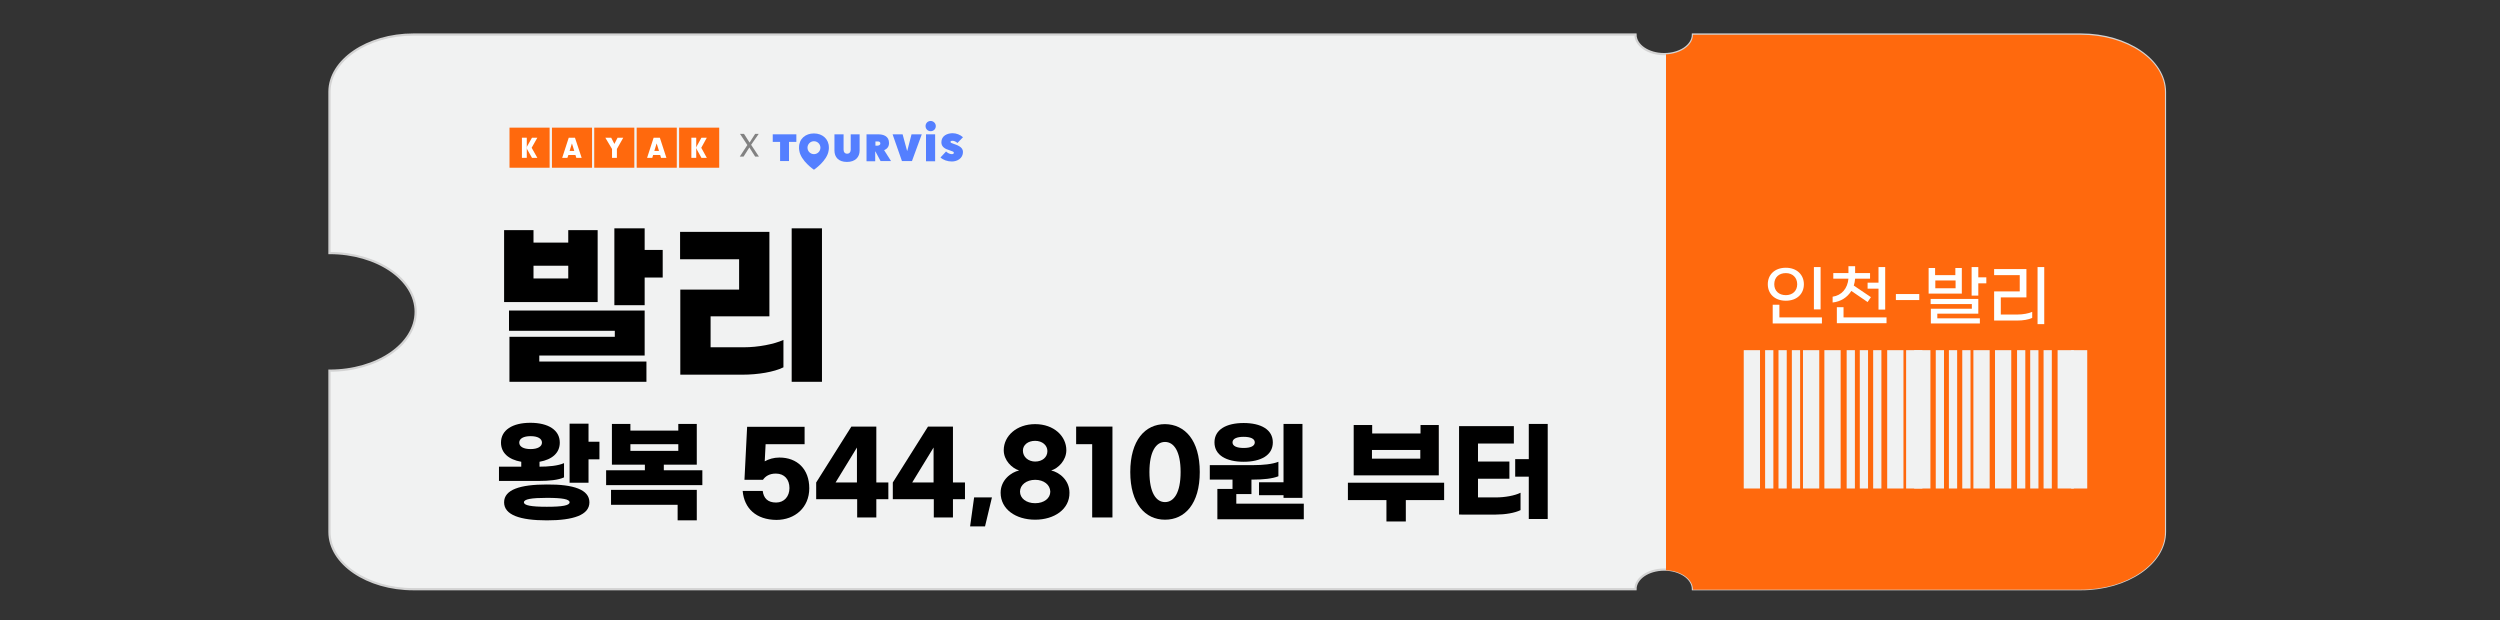 <?xml version="1.0" encoding="UTF-8" standalone="no"?><svg xmlns="http://www.w3.org/2000/svg" xmlns:xlink="http://www.w3.org/1999/xlink" height="278.5px" id="레이어_1" style="" version="1.1" viewBox="0 0 1122.3 278.5" width="1122.3px" x="0px" xml:space="preserve" y="0px">
<rect x="0" y="0" width="1122.3" height="278.5" fill="#333333" stroke="none"/>
<style type="text/css">
	.st0{clip-path:url(#SVGID_00000143598877138013501690000006809480613126693513_);fill:#2E4162;}
	.st1{fill:#2E4162;}
	.st2{fill:#FFFFFF;}
	.st3{fill:#F1F2F2;stroke:#D3D3D3;stroke-miterlimit:10;}
	.st4{fill:#FF690D;}
	.st5{fill:#F1F2F2;}
	.st6{fill:#547FFF;}
	.st7{clip-path:url(#SVGID_00000139256034801732712270000016952412912194284942_);fill:#547FFF;}
	.st8{clip-path:url(#SVGID_00000162337275994430118830000006369163171302668712_);fill:#547FFF;}
	.st9{clip-path:url(#SVGID_00000089572601376792850170000005350826058189092751_);fill:#547FFF;}
	.st10{clip-path:url(#SVGID_00000043450320626797140500000016460622767629993385_);fill:#547FFF;}
	.st11{clip-path:url(#SVGID_00000083087584922815817360000007247796581501448582_);fill:#547FFF;}
	.st12{clip-path:url(#SVGID_00000176034395433502809370000002022155096795603078_);fill:#547FFF;}
	.st13{clip-path:url(#SVGID_00000106131951209850777250000001109467416035215243_);fill:#547FFF;}
	.st14{fill:#828282;}
	.st15{fill:#FDFFFF;}
</style>
<g>
	<g>
		<defs>
			<rect height="46.1" id="SVGID_1_" width="287.4" x="417.4" y="-872.5"/>
		</defs>
		<clipPath id="SVGID_00000111183966110711616100000001582323566043229882_">
			<use style="overflow:visible;" xlink:href="#SVGID_1_"/>
		</clipPath>
		<path d="M692.7-849.9    l12.2-22.5h-25.5v46h25.5L692.7-849.9z M417.4-872.5l13.7,22.2l-13.7,23.8h27.5v-46H417.4z M444.9-872.5v46h234.5v-46H444.9z" style="clip-path:url(#SVGID_00000111183966110711616100000001582323566043229882_);fill:#2E4162;"/>
	</g>
</g>
<path class="st1" d="M457.1-910.3c-3.7,0-6.2,2.6-6.2,6h3.8c0-1.3,0.9-2.6,2.4-2.6c1.7,0,2.4,0.9,2.4,2.1c0,1-0.5,2.1-2.6,4.3  l-5.7,5.9v2.2h12.4v-3.3h-6.7l2.5-2.6c3-3.1,3.9-4.7,3.9-6.5C463.3-908,461-910.3,457.1-910.3z"/>
<path class="st1" d="M472.8-906.9c1.7,0,3,1.8,3,5.7s-1.3,5.7-3,5.7s-3-1.8-3-5.7C469.8-905.1,471.1-906.9,472.8-906.9z   M472.8-910.3c-3.8,0-6.6,3-6.6,9.1s2.9,9.1,6.6,9.1c3.8,0,6.6-3,6.6-9.1S476.5-910.3,472.8-910.3z"/>
<path class="st1" d="M487.9-910.3c-3.7,0-6.2,2.6-6.2,6h3.8c0-1.3,0.9-2.6,2.4-2.6c1.7,0,2.4,0.9,2.4,2.1c0,1-0.5,2.1-2.6,4.3  l-5.7,5.9v2.2h12.4v-3.3h-6.7l2.5-2.6c3-3.1,3.9-4.7,3.9-6.5C494.1-908,491.8-910.3,487.9-910.3z"/>
<path class="st1" d="M503.1-910.3c-3.6,0-6,2.4-6,5.7h3.8c0-1.2,0.7-2.4,2.2-2.4c1.4,0,2.3,0.8,2.3,2.1s-0.9,2.2-2.5,2.2h-1.7v3.1  h1.7c1.8,0,3,0.8,3,2.2c0,1.3-1.1,2.1-2.7,2.1s-2.5-0.8-2.6-2.2h-3.8c0.3,3.3,2.6,5.5,6.4,5.5c3.6,0,6.4-2.1,6.4-5.4  c0-2.2-1.8-3.6-3.4-3.9c1.4-0.3,2.9-1.7,2.9-3.7C509.2-908.2,506.7-910.3,503.1-910.3z"/>
<path class="st1" d="M514.4-896.6c-1.2,0-2.1,0.9-2.1,2.1c0,1.2,0.9,2.1,2.1,2.1c1.2,0,2.1-0.9,2.1-2.1  C516.6-895.7,515.7-896.6,514.4-896.6z"/>
<path class="st1" d="M525.9-906.9c1.7,0,3,1.8,3,5.7s-1.3,5.7-3,5.7s-3-1.8-3-5.7C522.9-905.1,524.2-906.9,525.9-906.9z   M525.9-910.3c-3.8,0-6.6,3-6.6,9.1s2.9,9.1,6.6,9.1s6.6-3,6.6-9.1S529.7-910.3,525.9-910.3z"/>
<path class="st1" d="M538.5-899.2l4.1-6.7v6.7H538.5z M542.5-892.5h3.7v-3.5h2.3v-3.2h-2.3v-10.7h-4.7l-6.7,10.7v3.2h7.8v3.5H542.5z  "/>
<path class="st1" d="M552.9-896.6c-1.2,0-2.1,0.9-2.1,2.1c0,1.2,0.9,2.1,2.1,2.1c1.2,0,2.1-0.9,2.1-2.1  C555-895.7,554.1-896.6,552.9-896.6z"/>
<path class="st1" d="M564.3-906.9c1.7,0,3,1.8,3,5.7s-1.3,5.7-3,5.7s-3-1.8-3-5.7C561.3-905.1,562.6-906.9,564.3-906.9z   M564.3-910.3c-3.8,0-6.6,3-6.6,9.1s2.9,9.1,6.6,9.1c3.8,0,6.6-3,6.6-9.1C570.9-907.3,568.1-910.3,564.3-910.3z"/>
<polygon class="st1" points="580.2,-909.9 573.3,-909.9 573.3,-906.5 576.4,-906.5 576.4,-892.5 580.2,-892.5 "/>
<rect class="st1" height="3.2" width="8.2" x="591.4" y="-902.4"/>
<path class="st1" d="M615.6-906.9c1.7,0,3,1.8,3,5.7s-1.3,5.7-3,5.7s-3-1.8-3-5.7C612.7-905.1,613.9-906.9,615.6-906.9z   M615.6-910.3c-3.8,0-6.6,3-6.6,9.1s2.9,9.1,6.6,9.1s6.6-3,6.6-9.1C622.3-907.3,619.4-910.3,615.6-910.3z"/>
<path class="st1" d="M628.2-899.2l4.1-6.7v6.7H628.2z M632.3-892.5h3.7v-3.5h2.3v-3.2H636v-10.7h-4.7l-6.7,10.7v3.2h7.8v3.5H632.3z"/>
<path class="st1" d="M642.6-896.6c-1.2,0-2.1,0.9-2.1,2.1c0,1.2,0.9,2.1,2.1,2.1c1.2,0,2.1-0.9,2.1-2.1  C644.7-895.7,643.8-896.6,642.6-896.6z"/>
<polygon class="st1" points="654.1,-909.9 647.2,-909.9 647.2,-906.5 650.3,-906.5 650.3,-892.5 654.1,-892.5 "/>
<path class="st1" d="M664.8-895.4c-1.7,0-2.8-1.2-2.8-2.8s1.1-2.8,2.8-2.8s2.8,1.2,2.8,2.8S666.5-895.4,664.8-895.4z M664.8-892.1  c3.6,0,6.6-2.5,6.6-6.1c0-3.5-2.8-5.9-6.2-5.9c-0.2,0-0.4,0-0.5,0.1l3.9-5.9h-4.4l-4.5,7.1c-1,1.6-1.6,2.9-1.6,4.6  C658.2-894.5,661.2-892.1,664.8-892.1z"/>
<path class="st2" d="M465-843.7V-856h3.4v-1.9H463v16.1h2.6c1.2,0,2.4-0.2,3.3-0.6v-1.9c-0.8,0.4-1.9,0.6-2.9,0.6L465-843.7  L465-843.7z M458.8-843.7V-856h3.3v-1.9h-5.3v16.1h2.3c1,0,2.3-0.1,3.1-0.4v-1.8c-0.7,0.3-1.7,0.4-2.5,0.4h-0.9V-843.7z   M474.7-851.4h-2.4v-7.2h-2v17.8h2v-8.6h2.4V-851.4z"/>
<path class="st2" d="M486.6-846.8l-2.1-0.3c-0.6,2.7-4,4.3-7.5,4.3v1.8c2.9,0,5.9-0.9,7.7-2.6l7.9,2.9l0.7-1.8l-7.5-2.5  C486.2-845.6,486.4-846.2,486.6-846.8z M476.2-849.9v1.7H494v-1.7H476.2z M492.9-853.4h-5.4v-3.3h5.1v-1.7h-7.2v6.7h7.4v-1.7H492.9z   M484.4-853.4h-5.1v-3.3h5.1v-1.7h-7.2v6.7h7.1v-1.7H484.4z"/>
<path class="st2" d="M499.5-845.9h-2.1v4.9h15.3v-1.8h-13.3v-3.1H499.5z M502.2-852.6c2,0,3.3,0.9,3.3,2.1c0,1.2-1.3,2.1-3.3,2.1  s-3.3-0.9-3.3-2.1C498.9-851.8,500.2-852.6,502.2-852.6z M502.2-846.9c3,0,5.2-1.3,5.2-3.6s-2.3-3.6-5.2-3.6s-5.3,1.3-5.3,3.6  C496.9-848.2,499.2-846.9,502.2-846.9z M512.3-853.7v-4.9h-2.1v13.3h2.1v-6.5h2.5v-2h-2.5V-853.7z M508.2-856.9h-5v-2h-2.1v2h-5v1.7  h12.1V-856.9z"/>
<path class="st2" d="M525.4-845.1h11.2v2.5h-11.2V-845.1z M523.3-841h15.3v-5.7h-15.3V-841z M525.4-855.1h11.1v1.9h-11.1V-855.1z   M532-849.9v-1.7h6.6v-6.9h-2v1.9h-11.1v-1.9h-2v6.9h6.6v1.7h-7.9v1.6H540v-1.6H532z"/>
<path class="st2" d="M548.2-843.5c-1.9,0-3.3-1.9-3.3-6.4s1.4-6.4,3.3-6.4c1.9,0,3.3,1.9,3.3,6.4  C551.6-845.4,550.1-843.5,548.2-843.5z M548.2-841.6c3.1,0,5.4-2.6,5.4-8.3s-2.2-8.3-5.4-8.3s-5.4,2.6-5.4,8.3  S545.1-841.6,548.2-841.6z M556.6-840.8h2.1v-17.8h-2.1V-840.8z"/>
<path class="st2" d="M565.8-842.9v-3.9h-2.1v5.8h15.5v-1.9L565.8-842.9L565.8-842.9z M570.8-850.3h-5.9v-6h5.9V-850.3z M572.9-858.2  h-10v9.6h10V-858.2z M576.8-845.4h2v-13.2h-2v2h-2.9v1.8h2.9v2.5h-2.9v1.8h2.9V-845.4z"/>
<path class="st2" d="M591.2-843.8h13.3v-4.2h-15.3v1.5h13.3v1.2h-13.3v4.2h15.6v-1.5h-13.6V-843.8z M597.9-851.1v-1.6h6.8v-1.6  h-13.4v-2.5h13.2v-1.6h-15.2v5.7h6.6v1.6H588v1.6h17.8v-1.6L597.9-851.1L597.9-851.1z"/>
<path class="st2" d="M613.9-843.5c-1.9,0-3.2-1.9-3.2-6.4s1.4-6.4,3.2-6.4s3.2,1.9,3.2,6.4C617.1-845.4,615.7-843.5,613.9-843.5z   M613.9-858.2c-3.1,0-5.3,2.6-5.3,8.3s2.2,8.3,5.3,8.3s5.3-2.6,5.3-8.3S617-858.2,613.9-858.2z M626.6-851.4h-2.5v-7.2H622v17.8h2.1  v-8.6h2.5V-851.4z"/>
<path class="st2" d="M631.1-852.8c0-2.2,2.3-3.6,5.8-3.6s5.9,1.4,5.9,3.6c0,2.1-2.3,3.6-5.9,3.6  C633.4-849.2,631.1-850.7,631.1-852.8z M638-843.6v-3.8c4.2-0.3,7-2.4,7-5.4c0-3.3-3.2-5.5-8-5.5s-8,2.2-8,5.5c0,3,2.7,5.1,7,5.4  v3.8h-7.8v1.9H646v-1.9H638z"/>
<path class="st2" d="M649.3-841h15.6v-1.8h-13.5v-3.5h-2.1V-841z M648.1-847.9h17.8v-1.8h-17.8V-847.9z M649.4-851.7h15.4v-1.8  h-13.3v-5.1h-2.1L649.4-851.7L649.4-851.7z"/>
<path class="st3" d="M934.2,15.5H760c0,4.9-5.8,8.8-12.9,8.8s-12.9-3.9-12.9-8.8H185.6c-20.7,0-37.7,11.6-37.7,25.7v72.4  c21.4,0,38.7,11.8,38.7,26.4s-17.3,26.4-38.7,26.4v72.4c0,14.2,17,25.7,37.7,25.7h548.6c0-4.9,5.8-8.8,12.9-8.8s12.9,3.9,12.9,8.8  h174.2c20.7,0,37.7-11.6,37.7-25.7V41.3C971.9,27.1,954.9,15.5,934.2,15.5z"/>
<g>
	<path class="st4" d="M760,264.7h174.2c20.7,0,37.7-11.6,37.7-25.7V41.3c0-14.2-17-25.7-37.7-25.7H760c0,4.7-5.4,8.5-12.1,8.8V256   C754.7,256.2,760,260,760,264.7z"/>
</g>
<g>
	<rect class="st5" height="62.1" width="7.3" x="782.8" y="157.2"/>
	<rect class="st5" height="62.1" width="3.7" x="792.4" y="157.2"/>
	<rect class="st5" height="62.1" width="3.7" x="798.4" y="157.2"/>
	<rect class="st5" height="62.1" width="3.7" x="804.4" y="157.2"/>
	<rect class="st5" height="62.1" width="3.7" x="829" y="157.2"/>
	<rect class="st5" height="62.1" width="3.7" x="834.9" y="157.2"/>
	<rect class="st5" height="62.1" width="3.7" x="840.9" y="157.2"/>
	<rect class="st5" height="62.1" width="7.3" x="809.4" y="157.2"/>
	<rect class="st5" height="62.1" width="7.3" x="819" y="157.2"/>
	<rect class="st5" height="62.1" width="7.3" x="847.2" y="157.2"/>
	<rect class="st5" height="62.1" width="7.3" x="855.7" y="157.2"/>
	<rect class="st5" height="62.1" width="7.3" x="859.3" y="157.2"/>
	<rect class="st5" height="62.1" width="3.7" x="869" y="157.2"/>
	<rect class="st5" height="62.1" width="3.7" x="874.9" y="157.2"/>
	<rect class="st5" height="62.1" width="3.7" x="880.9" y="157.2"/>
	<rect class="st5" height="62.1" width="3.7" x="905.5" y="157.2"/>
	<rect class="st5" height="62.1" width="3.7" x="911.4" y="157.2"/>
	<rect class="st5" height="62.1" width="3.7" x="917.4" y="157.2"/>
	<rect class="st5" height="62.1" width="7.3" x="885.9" y="157.2"/>
	<rect class="st5" height="62.1" width="7.3" x="895.6" y="157.2"/>
	<rect class="st5" height="62.1" width="7.3" x="923.7" y="157.2"/>
	<rect class="st5" height="62.1" width="7.2" x="929.8" y="157.2"/>
</g>
<g>
	<polygon class="st6" points="346.9,60.3 346.9,63.7 350.2,63.7 350.2,72.3 354.2,72.3 354.2,63.7 357.5,63.7 357.5,60.3  "/>
	<g>
		<g>
			<defs>
				<rect height="22" id="SVGID_00000174582458411284966330000015362169881877176485_" width="85.4" x="346.9" y="54.3"/>
			</defs>
			<clipPath id="SVGID_00000089565196019510642640000007753644368649315228_">
				<use style="overflow:visible;" xlink:href="#SVGID_00000174582458411284966330000015362169881877176485_"/>
			</clipPath>
			<path d="M381.9,67.2     c0,1.1-0.6,1.8-1.6,1.8s-1.6-0.7-1.6-1.8v-6.9h-4.1v7.3c0,2.9,1.8,5.1,5.6,5.1c3.8,0,5.7-2.2,5.7-5.1v-7.3h-4V67.2z" style="clip-path:url(#SVGID_00000089565196019510642640000007753644368649315228_);fill:#547FFF;"/>
		</g>
		<g>
			<defs>
				<rect height="22" id="SVGID_00000172398553097113531980000016035212577669418135_" width="85.4" x="346.9" y="54.3"/>
			</defs>
			<clipPath id="SVGID_00000137132947884079421440000007937403672385140898_">
				<use style="overflow:visible;" xlink:href="#SVGID_00000172398553097113531980000016035212577669418135_"/>
			</clipPath>
			<path d="M399.1,64.2     c0-3.1-2.5-3.9-4.9-3.9H389v12.1h3.9V68h0.1l2.3,4.3h4.7l-3.1-4.9C398.4,66.8,399.1,65.7,399.1,64.2 M393.8,65.4H393v-1.9h1     c0.5,0,1.2,0.1,1.2,0.9C395.2,65.2,394.3,65.4,393.8,65.4" style="clip-path:url(#SVGID_00000137132947884079421440000007937403672385140898_);fill:#547FFF;"/>
		</g>
		<g>
			<defs>
				<rect height="22" id="SVGID_00000064326883374048616530000008139786259793181582_" width="85.4" x="346.9" y="54.3"/>
			</defs>
			<clipPath id="SVGID_00000046308125130987438310000004629805443057330323_">
				<use style="overflow:visible;" xlink:href="#SVGID_00000064326883374048616530000008139786259793181582_"/>
			</clipPath>
			<polygon points="407.3,67.7      407.2,67.7 405.2,60.3 400.7,60.3 404.9,72.3 409.4,72.3 413.8,60.3 409.2,60.3    " style="clip-path:url(#SVGID_00000046308125130987438310000004629805443057330323_);fill:#547FFF;"/>
		</g>
		<g>
			<defs>
				<rect height="22" id="SVGID_00000061473685605952975770000011609171540233063844_" width="85.4" x="346.9" y="54.3"/>
			</defs>
			<clipPath id="SVGID_00000182502142999939002810000011333516888191799680_">
				<use style="overflow:visible;" xlink:href="#SVGID_00000061473685605952975770000011609171540233063844_"/>
			</clipPath>
			<path d="M427.9,64.5     c-0.8-0.3-1.2-0.4-1.2-0.8c0-0.4,0.4-0.5,1-0.5s1.5,0.4,2.1,1l2.5-2.6c-1.2-1.1-3-1.8-4.6-1.8c-2.4,0-5.1,1.1-5.1,4.1     c0,2.1,1.8,3,3.5,3.5c1.7,0.6,2.1,0.7,2.1,1.2c0,0.4-0.4,0.6-0.9,0.6c-1,0-2-0.6-2.6-1.2l-2.5,2.7c1.2,1.1,3.1,1.8,5.1,1.8     c2.4,0,5-1.4,5-4.3C432.3,65.9,429.6,65.1,427.9,64.5" style="clip-path:url(#SVGID_00000182502142999939002810000011333516888191799680_);fill:#547FFF;"/>
		</g>
		<g>
			<defs>
				<rect height="22" id="SVGID_00000102507363326302052380000001824103261888785078_" width="85.4" x="346.9" y="54.3"/>
			</defs>
			<clipPath id="SVGID_00000144338610842430526680000006924647353058175150_">
				<use style="overflow:visible;" xlink:href="#SVGID_00000102507363326302052380000001824103261888785078_"/>
			</clipPath>
			
				<rect height="12.1" style="clip-path:url(#SVGID_00000144338610842430526680000006924647353058175150_);fill:#547FFF;" width="4.1" x="415.7" y="60.3"/>
		</g>
		<g>
			<defs>
				<rect height="22" id="SVGID_00000070098005536572181970000003825357032777651840_" width="85.4" x="346.9" y="54.3"/>
			</defs>
			<clipPath id="SVGID_00000139277272576517190140000010539085689145604751_">
				<use style="overflow:visible;" xlink:href="#SVGID_00000070098005536572181970000003825357032777651840_"/>
			</clipPath>
			<path d="M417.8,54.3     c-1.3,0-2.3,1-2.3,2.3s1,2.3,2.3,2.3s2.3-1,2.3-2.3C420.1,55.3,419,54.3,417.8,54.3" style="clip-path:url(#SVGID_00000139277272576517190140000010539085689145604751_);fill:#547FFF;"/>
		</g>
		<g>
			<defs>
				<rect height="22" id="SVGID_00000070091910457935582160000006096769391837633193_" width="85.4" x="346.9" y="54.3"/>
			</defs>
			<clipPath id="SVGID_00000131327598509162723070000015767738690944963470_">
				<use style="overflow:visible;" xlink:href="#SVGID_00000070091910457935582160000006096769391837633193_"/>
			</clipPath>
			<path d="M365.4,59.9     c-3.8,0-6.7,2.4-6.7,6.3c0,0.4,0,0.9,0.1,1.3c0.6,4.7,6.6,8.7,6.6,8.7s6-4,6.6-8.7c0.1-0.4,0.1-0.8,0.1-1.3     C372.1,62.4,369.2,59.9,365.4,59.9 M365.4,69.2c-1.6,0-2.9-1.3-2.9-2.9s1.3-2.9,2.9-2.9s2.9,1.3,2.9,2.9     C368.3,67.9,367,69.2,365.4,69.2" style="clip-path:url(#SVGID_00000131327598509162723070000015767738690944963470_);fill:#547FFF;"/>
		</g>
	</g>
</g>
<g>
	<path class="st14" d="M339,70.3l-2.6-4.1l0,0l-2.6,4.1h-1.7l3.4-5.2l-3.3-5h1.8l2.5,3.9l0,0l2.5-3.9h1.6l-3.4,4.9l3.5,5.3   C340.7,70.3,339,70.3,339,70.3z"/>
</g>
<g>
	<path d="M268.3,135.6h-42v-32.3h13.2v5.6h15.6v-5.6h13.2V135.6z M242.1,162.3h48.1v9.1h-61.5v-20.2H276v-2.7h-47.5v-9.1h60.9v20.2   h-47.3L242.1,162.3L242.1,162.3z M255.1,125v-5.7h-15.6v5.7H255.1z M297.5,112.2v12.4h-8.1V137h-13.6v-34.5h13.6v9.7H297.5z"/>
	<path d="M345.3,142H319v13.9h14.9c6.5,0,13.6-1.4,17.8-3.3v12.3c-4.2,2.1-11.5,3.3-18.4,3.3h-27.9V130h26.4v-13.6h-26.5v-12.3h40.1   V142H345.3z M369,171.4h-13.6v-68.9H369V171.4z"/>
</g>
<g>
	<path d="M242.1,215.9H224v-6.4h10v-2.2c-5.7-1-9.1-4-9.1-8.6c0-5.6,5.1-8.9,13.2-8.9c8.1,0,13.2,3.3,13.2,8.9   c0,4.6-3.4,7.6-9.1,8.6v2.2c4,0,8.4-0.4,11-1.6v6.4C250.7,215.5,246.4,215.9,242.1,215.9z M264.6,225.5c0,5.7-7.2,8.1-19.1,8.1   c-12,0-19.2-2.4-19.2-8.1s7.2-8,19.2-8C257.5,217.4,264.6,219.8,264.6,225.5z M238.2,201.6c3.1,0,5.1-1.1,5.1-2.9s-1.9-2.9-5.1-2.9   c-3.2,0-5.1,1.1-5.1,2.9S235,201.6,238.2,201.6z M255.7,225.5c0-1.4-3.2-2-10.2-2s-10.3,0.6-10.3,2s3.3,2,10.3,2   S255.7,226.9,255.7,225.5z M269.1,198.4v7.8h-4.9v10.5h-8.5v-26.5h8.5v8.1h4.9V198.4z"/>
	<path d="M315.3,211.1v6.7h-43.2v-6.7h17.4v-2.5h-14.8v-18.3h8.3v3h21.5v-3h8.3v18.3H298v2.5H315.3z M274.4,219.9h38.4v13.7h-8.6v-7   h-29.9v-6.7H274.4z M283,202.4h21.5v-3H283V202.4z"/>
	<path d="M333.4,220.4h9c0.4,3.2,2.2,5.2,6,5.2c3.7,0,6-2.8,6-6.5c0-3.8-2.2-6.5-6.1-6.5c-2.9,0-4.7,1.2-5.8,2.8h-8.3l1.2-23.8h25.8   v7.8h-17.5l-0.4,7.7c1.8-1,4-1.7,6.6-1.7c8,0,13.4,5.2,13.4,13.8s-6.4,14.2-14.8,14.2C339.5,233.3,334.1,228.3,333.4,220.4z"/>
	<path d="M384.7,224.1h-18.3v-7.5l15.8-25.1h11.2v25.1h5.4v7.5h-5.4v8.2h-8.6v-8.2H384.7z M384.7,216.6v-15.7l-9.6,15.7H384.7z"/>
	<path d="M419.1,224.1h-18.3v-7.5l15.8-25.1h11.2v25.1h5.4v7.5h-5.4v8.2h-8.6v-8.2H419.1z M419.1,216.6v-15.7l-9.6,15.7H419.1z"/>
	<path d="M442.2,236.3h-6.7l1.8-13h8L442.2,236.3z"/>
	<path d="M464.7,233.3c-8.7,0-15.5-4.7-15.5-12.1c0-5.7,4.7-9.2,8.3-10c-3.2-1-6.9-4.5-6.9-9.1c0-6.4,5.8-11.7,14.1-11.7   c8.4,0,14,5.4,14,11.7c0,4.6-3.7,8.2-6.8,9.1c3.6,0.8,8.2,4.3,8.2,10C480.2,228.6,473.3,233.3,464.7,233.3z M464.7,215.4   c-3.9,0-6.8,2.3-6.8,5.3s2.8,5.2,6.8,5.2s6.8-2.2,6.8-5.2C471.4,217.6,468.6,215.4,464.7,215.4z M464.7,197.9   c-3.2,0-5.5,1.8-5.5,4.4c0,2.9,2.5,4.9,5.5,4.9c3.2,0,5.5-1.9,5.5-4.7C470.2,199.9,467.9,197.9,464.7,197.9z"/>
	<path d="M499.4,232.3h-9.1v-32.9h-7.2v-7.9h16.3L499.4,232.3L499.4,232.3z"/>
	<path d="M538.6,211.9c0,14.3-6.7,21.4-15.6,21.4c-8.9,0-15.6-7.2-15.6-21.4c0-14.3,6.7-21.5,15.6-21.5   C531.9,190.5,538.6,197.6,538.6,211.9z M516,211.9c0,9.3,3,13.5,7,13.5s7-4.2,7-13.5s-3-13.5-7-13.5S516,202.6,516,211.9z"/>
	<path d="M585.3,226v7.1h-38.8v-13.6h6.8v-4.2h-10.2v-6.5h19.7c4,0,8.4-0.4,11.1-1.5v6.5c-2.7,1.1-7,1.5-11.2,1.5h-0.9v6.5H555v4.3   h30.3V226z M545.2,198.6c0-5.8,5.4-8.7,13.1-8.7c7.7,0,13.1,2.9,13.1,8.7s-5.4,8.7-13.1,8.7C550.6,207.3,545.2,204.4,545.2,198.6z    M553.3,198.6c0,1.7,2,2.5,5,2.5s5-0.8,5-2.5s-2-2.5-5-2.5S553.3,196.9,553.3,198.6z M576.2,216.4v-26.1h8.5v33.2h-8.5v-1.2h-11   v-5.8h11V216.4z"/>
	<path d="M648.4,224.5h-17.3v9.6h-8.7v-9.6h-17.3v-7.8h43.2v7.8H648.4z M645.9,213.4h-38.2v-22.6h8.3v3.8h21.7v-3.8h8.2V213.4z    M637.6,205.9V202h-21.7v3.9H637.6z"/>
	<path d="M671.5,223.3c4.1,0,8.5-0.8,11.1-2.1v7.8c-2.6,1.3-7,2-11.1,2H655v-39.7h24.6v7.8h-16.1v8.1h14.1v7.7h-14.1v8.4H671.5z    M694.8,190.3V233h-8.5v-19h-6.1v-7.9h6.1v-15.8H694.8z"/>
</g>
<g>
	<path class="st15" d="M793.6,127.6c0-4.3,3.1-7.4,8.1-7.4s8.1,3.2,8.1,7.4c0,4.3-3.1,7.4-8.1,7.4S793.6,131.9,793.6,127.6z    M795.8,136.8h3v5.7h19.1v2.7h-22.1V136.8z M806.8,127.6c0-3-2.1-5-5.1-5c-3.1,0-5.2,1.9-5.2,5c0,3,2.1,4.9,5.2,4.9   C804.7,132.5,806.8,130.6,806.8,127.6z M814.3,119.9h3v19h-3V119.9z"/>
	<path class="st15" d="M822.7,135.8v-2.6c4.1-0.6,6.7-3.7,7.1-8.1H823v-2.5h6.8v-3.1h3v3.1h6.7v2.5h-6.7c-0.1,1.1-0.3,2.2-0.6,3.1   l7.7,5.2l-1.5,2.2l-7.3-5C829.3,133.5,826.4,135.4,822.7,135.8z M846.9,142.5v2.6h-22.3v-7.2h3v4.6L846.9,142.5L846.9,142.5z    M843.3,126.9v-7h3V139h-3v-9.4h-4.9v-2.7C838.4,126.9,843.3,126.9,843.3,126.9z"/>
	<path class="st15" d="M861.6,134.7h-10.5V132h10.5V134.7z"/>
	<path class="st15" d="M880.8,131.8h-15v-11.5h2.9v3.2h9.1v-3.2h2.9v11.5H880.8z M869.7,142.9h19.1v2.3h-22v-6.6h18.4v-2.1h-18.5   v-2.3h21.4v6.6h-18.4V142.9z M877.9,129.4v-3.5h-9.1v3.5H877.9z M891.7,124.5v2.7h-3.6v5.5h-3v-12.8h3v4.6   C888.1,124.5,891.7,124.5,891.7,124.5z"/>
	<path class="st15" d="M895.2,130.8h11.5v-7.3h-11.5v-2.7h14.5v12.7h-11.5v7.7h7.5c2.4,0,5.1-0.5,6.6-1.2v2.7   c-1.6,0.8-4.2,1.2-6.7,1.2h-10.4L895.2,130.8L895.2,130.8z M914.7,119.9h3v25.6h-3V119.9z"/>
</g>
<g>
	<g id="text">
		<rect class="st4" height="18" width="18" x="247.78" y="57.3"/>
		<rect class="st4" height="18" width="18" x="266.76" y="57.3"/>
		<rect class="st4" height="18" width="18" x="285.82" y="57.3"/>
		<rect class="st4" height="18" width="18" x="304.87" y="57.3"/>
		<path class="st2" d="M255.16,69.58l-0.45,1.28h-2.33l2.94-9.04h2.79l3.01,9.04h-2.41l-0.38-1.28H255.16z M256.75,64.38l-1.05,3.39    h2.11L256.75,64.38z"/>
		<path class="st2" d="M293.2,69.58l-0.38,1.28h-2.33l2.94-9.04h2.79l2.94,9.04h-2.41l-0.38-1.28H293.2z M294.78,64.38l-1.05,3.39    h2.11L294.78,64.38z"/>
		<path class="st2" d="M276.93,70.86h-2.18v-3.99l-3.01-5.05h2.64l1.43,2.79l1.43-2.79h2.56l-2.86,5.05V70.86z"/>
		<rect class="st2" height="9.04" width="2.18" x="310.37" y="61.82"/>
		<polygon class="st2" points="317.3,70.86 314.89,70.86 312.4,66.34 314.89,61.82 317.3,61.82 314.81,66.34   "/>
	</g>
	<g id="vertical">
		<rect class="st4" height="18" width="18" x="228.73" y="57.3"/>
		<rect class="st2" height="9.04" width="2.18" x="234.3" y="61.82"/>
		<polygon class="st2" points="241.23,70.86 238.82,70.86 236.26,66.34 238.82,61.82 241.23,61.82 238.67,66.34   "/>
	</g>
</g>
</svg>